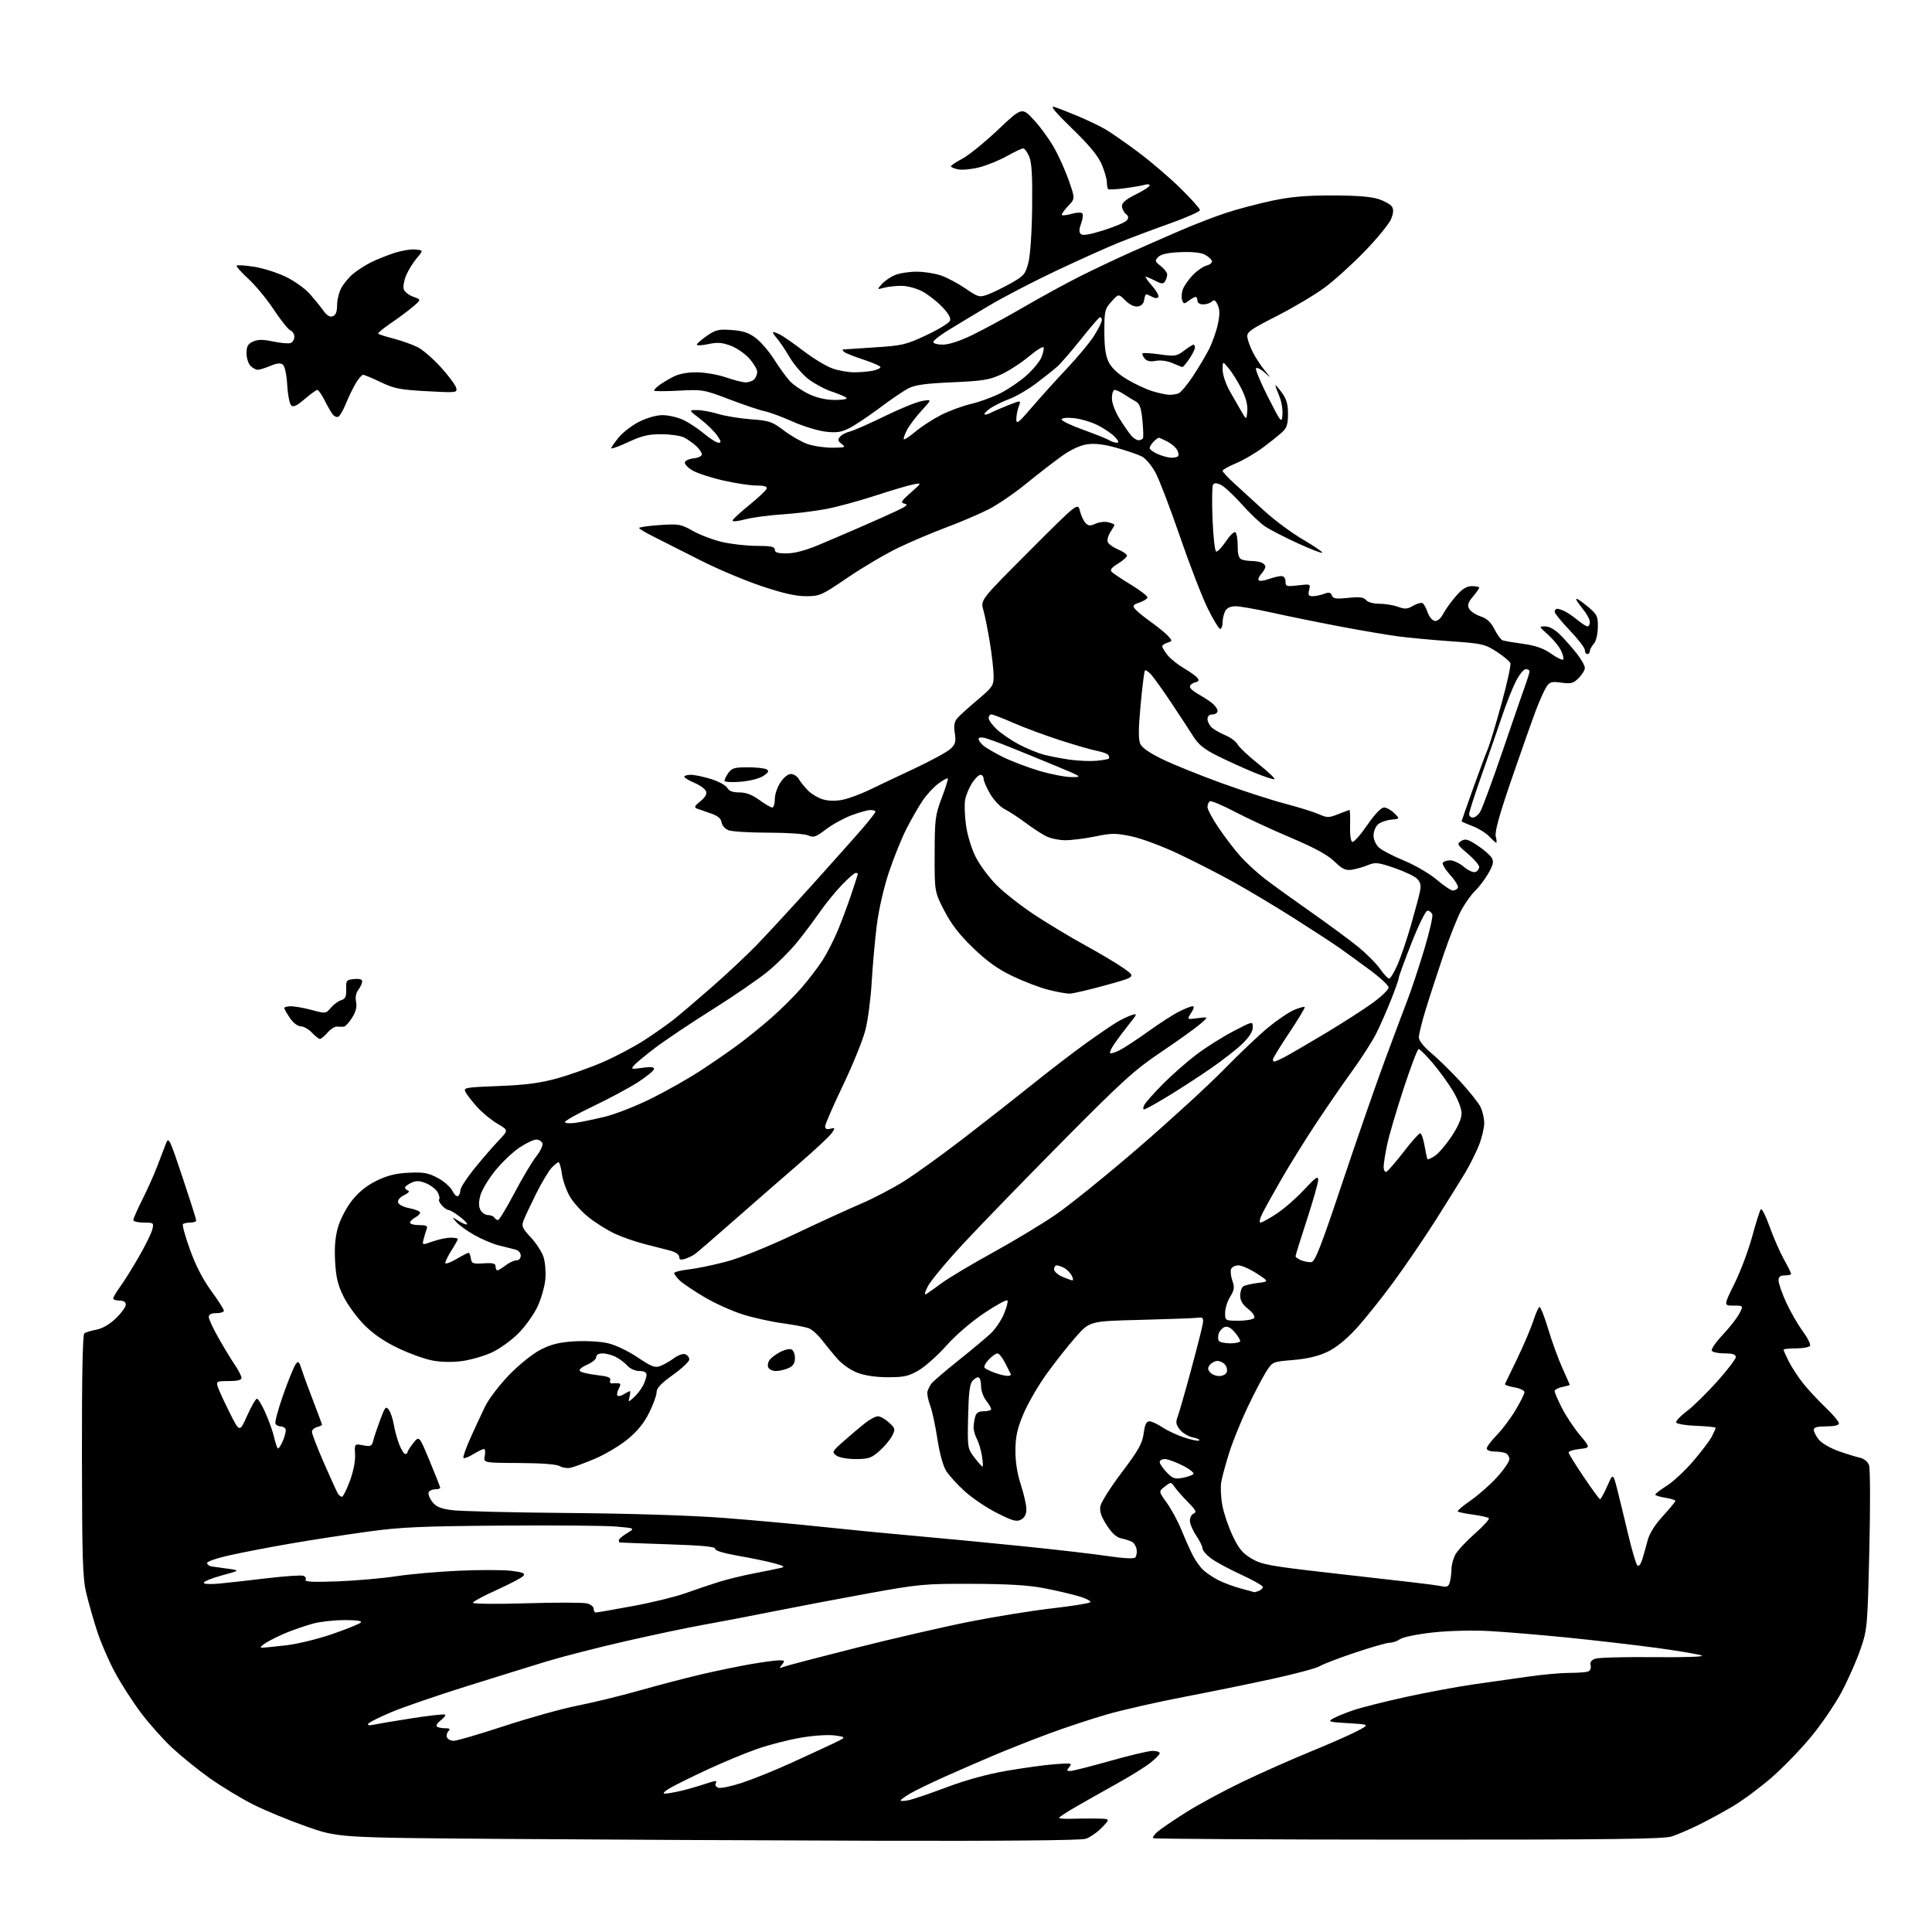 <?xml version="1.0" encoding="UTF-8" standalone="no"?>
<svg 
  version="1.1" 
  xmlns="http://www.w3.org/2000/svg" 
  xmlns:xlink="http://www.w3.org/1999/xlink" 
  xmlns:svg="http://www.w3.org/2000/svg"
  xmlns:rdf="http://www.w3.org/1999/02/22-rdf-syntax-ns#"
  xmlns:cc="http://creativecommons.org/ns#"
  xmlns:dc="http://purl.org/dc/elements/1.1/"
  viewBox="0 0 768 768"
  width="768"
  height="768"
>
<style>svg {background-color: white; }</style>"
<path stroke="none" fill="black" fill-rule="evenodd" d="M347.50,731.72C302.95,731.60 236.80,731.27 200.50,731.00C134.50,730.50 134.50,730.50 122.00,726.13C115.12,723.72 105.56,719.78 100.74,717.36C95.92,714.95 88.13,710.23 83.42,706.89C78.72,703.55 71.96,698.08 68.39,694.75C64.83,691.42 59.27,685.18 56.03,680.88C52.79,676.58 48.13,669.33 45.68,664.78C43.23,660.23 40.06,652.90 38.64,648.50C37.21,644.10 35.28,637.35 34.34,633.50C32.86,627.42 32.63,620.18 32.57,578.67C32.52,547.88 32.86,530.55 33.50,530.05C34.05,529.61 36.19,528.96 38.26,528.58C40.62,528.16 43.50,526.50 46.01,524.11C48.20,522.02 50.00,519.56 50.00,518.65C50.00,517.56 49.16,517.00 47.50,517.00C46.12,517.00 45.00,516.62 45.00,516.15C45.00,515.68 46.28,513.53 47.84,511.37C49.41,509.22 52.75,503.86 55.27,499.47C57.80,495.09 60.16,490.26 60.54,488.75C61.20,486.09 61.09,486.00 57.11,486.00C54.85,486.00 53.00,485.54 53.00,484.98C53.00,484.41 54.64,480.70 56.64,476.73C58.64,472.75 61.30,466.80 62.55,463.50C63.80,460.20 65.34,456.18 65.96,454.57C67.03,451.79 67.38,452.50 72.54,467.95C75.54,476.92 78.00,484.66 78.00,485.13C78.00,485.61 76.95,486.00 75.67,486.00C74.38,486.00 73.06,486.28 72.72,486.61C72.38,486.95 73.63,491.49 75.50,496.70C77.72,502.91 80.62,508.56 83.94,513.11C86.72,516.92 89.00,520.48 89.00,521.02C89.00,521.56 87.65,522.00 86.00,522.00C83.97,522.00 83.00,522.50 83.00,523.53C83.00,524.37 84.74,528.14 86.88,531.90C89.01,535.66 91.93,540.48 93.38,542.60C94.82,544.73 96.00,547.03 96.00,547.73C96.00,548.59 94.36,549.00 90.93,549.00C86.14,549.00 85.90,549.12 86.56,551.25C86.95,552.49 89.06,557.09 91.26,561.48C95.25,569.46 95.25,569.46 98.26,562.73C99.91,559.03 101.66,556.00 102.15,556.00C102.63,556.00 104.17,558.58 105.56,561.73C106.95,564.88 108.48,569.19 108.96,571.31C109.43,573.42 110.08,575.41 110.40,575.73C110.71,576.05 111.67,574.64 112.52,572.61C113.37,570.58 113.80,568.48 113.47,567.96C113.15,567.43 112.26,567.00 111.50,567.00C110.74,567.00 109.84,566.55 109.50,565.99C109.15,565.44 110.54,560.27 112.57,554.50C114.60,548.74 116.82,543.26 117.50,542.33C118.58,540.85 118.88,541.12 119.99,544.57C120.68,546.73 122.77,552.43 124.63,557.23C126.48,562.03 128.00,566.14 128.00,566.36C128.00,566.58 127.10,567.00 126.00,567.29C124.90,567.58 124.00,568.44 124.00,569.21C124.00,569.98 126.15,575.53 128.77,581.55C131.40,587.57 133.90,593.06 134.33,593.75C134.76,594.44 135.48,595.00 135.93,595.00C136.37,595.00 137.78,592.19 139.06,588.75C140.47,584.98 141.30,580.79 141.15,578.20C140.91,573.89 140.91,573.89 144.33,574.53C147.41,575.11 147.80,574.92 148.40,572.55C148.76,571.10 150.01,567.38 151.17,564.29C153.05,559.26 153.41,558.84 154.56,560.42C155.27,561.39 156.17,564.06 156.55,566.34C156.93,568.63 157.91,572.19 158.73,574.25C159.55,576.31 160.62,578.00 161.11,578.00C161.60,578.00 162.00,577.66 162.00,577.25C162.01,576.84 163.05,575.20 164.32,573.61C166.64,570.72 166.64,570.72 170.82,580.80C173.12,586.34 175.00,591.13 175.00,591.44C175.00,591.75 174.13,592.00 173.06,592.00C171.99,592.00 170.81,592.49 170.44,593.10C170.06,593.70 170.65,595.39 171.73,596.85C173.30,598.96 174.91,599.66 179.60,600.30C182.85,600.74 203.72,601.26 226.00,601.44C250.53,601.64 274.78,602.41 287.50,603.38C299.05,604.26 316.82,605.88 327.00,606.97C337.18,608.06 353.60,609.66 363.50,610.52C373.40,611.39 392.52,613.22 406.00,614.59C419.48,615.96 434.97,617.75 440.42,618.57C446.40,619.46 450.71,619.69 451.26,619.14C451.76,618.64 452.02,617.21 451.83,615.97C451.65,614.72 450.82,613.35 450.00,612.91C449.18,612.48 447.24,611.85 445.71,611.53C443.80,611.13 441.96,609.45 439.90,606.22C437.68,602.74 437.03,600.75 437.44,598.65C437.74,597.08 441.59,591.03 445.99,585.21C452.61,576.45 454.09,573.81 454.62,569.82C455.09,566.28 455.69,565.00 456.90,565.00C457.80,565.00 460.10,566.06 462.02,567.35C463.93,568.64 467.89,570.49 470.81,571.45C473.74,572.42 476.40,572.94 476.72,572.61C477.05,572.28 475.88,571.73 474.13,571.38C472.37,571.02 470.08,569.64 469.02,568.30C467.47,566.33 467.30,565.35 468.13,563.18C468.69,561.71 471.11,553.30 473.49,544.50C475.87,535.70 477.98,527.38 478.16,526.00C478.45,523.84 478.16,523.55 476.00,523.83C474.62,524.01 464.43,524.39 453.35,524.67C433.20,525.17 433.20,525.17 427.63,531.48C424.57,534.94 419.36,541.54 416.05,546.14C412.74,550.74 408.60,557.88 406.86,562.00C404.36,567.93 403.69,570.96 403.65,576.50C403.62,581.12 404.35,585.78 405.80,590.21C407.01,593.90 408.00,598.27 408.00,599.92C408.00,601.97 407.32,603.29 405.87,604.07C404.08,605.03 402.55,604.60 396.21,601.39C392.08,599.29 386.30,595.39 383.39,592.72C380.47,590.06 377.17,586.40 376.05,584.59C374.85,582.64 373.44,577.45 372.61,571.89C371.83,566.73 370.54,560.75 369.73,558.61C368.92,556.47 368.46,553.99 368.69,553.11C368.93,552.22 369.66,550.80 370.31,549.94C370.97,549.09 375.77,544.97 381.00,540.79C386.23,536.61 391.97,531.81 393.77,530.13C395.57,528.45 397.93,525.00 399.02,522.45C400.11,519.90 400.77,517.44 400.48,516.97C400.19,516.50 396.03,518.75 391.23,521.98C386.15,525.38 379.86,530.79 376.20,534.91C372.73,538.80 367.78,543.22 365.20,544.73C361.22,547.06 359.40,547.47 353.01,547.47C348.20,547.47 343.81,546.82 340.81,545.68C338.15,544.66 334.70,542.25 332.81,540.09C330.99,538.00 328.22,534.63 326.66,532.59C325.10,530.55 322.78,528.49 321.50,528.00C320.23,527.52 315.47,526.61 310.92,525.99C306.37,525.37 299.24,523.78 295.07,522.45C290.91,521.13 284.12,518.06 280.00,515.62C275.88,513.18 271.49,510.23 270.25,509.06C269.01,507.88 268.00,506.55 268.00,506.09C268.00,505.63 270.63,504.96 273.85,504.60C277.07,504.23 283.85,502.83 288.91,501.47C294.30,500.03 305.45,495.53 315.81,490.62C325.54,486.00 337.49,480.53 342.37,478.45C347.24,476.37 354.89,472.36 359.37,469.55C363.84,466.74 374.48,459.08 383.00,452.53C391.52,445.98 403.98,436.21 410.68,430.83C417.37,425.45 426.82,418.20 431.68,414.72C436.53,411.24 442.07,407.46 444.00,406.31C445.93,405.17 448.59,403.90 449.92,403.49C452.18,402.80 452.12,403.02 448.83,407.13C446.91,409.53 444.31,412.99 443.06,414.81C441.81,416.63 441.01,418.35 441.30,418.63C441.58,418.92 443.32,418.38 445.16,417.43C447.00,416.49 452.10,413.13 456.50,409.97C460.90,406.81 466.39,403.27 468.71,402.11C471.03,400.95 473.44,400.00 474.08,400.00C474.80,400.00 474.59,400.98 473.50,402.65C471.76,405.30 471.76,405.30 476.13,404.73C480.50,404.16 480.50,404.16 477.00,407.16C475.07,408.81 468.10,413.80 461.50,418.24C450.94,425.36 446.22,429.64 422.18,453.91C407.16,469.09 389.46,487.33 382.85,494.46C376.24,501.58 369.94,509.17 368.84,511.31C367.58,513.77 367.34,514.92 368.18,514.42C368.90,513.98 371.75,511.97 374.50,509.94C377.25,507.92 386.24,502.56 394.47,498.03C402.70,493.50 413.95,486.73 419.47,482.97C424.99,479.21 439.84,467.21 452.47,456.32C465.10,445.42 480.40,431.41 486.47,425.19C492.54,418.97 500.47,411.44 504.09,408.46C507.72,405.47 512.38,402.32 514.45,401.46C516.52,400.59 518.41,400.07 518.64,400.30C518.87,400.54 516.12,405.12 512.53,410.49C508.94,415.86 506.00,420.65 506.00,421.13C506.00,421.61 506.25,422.00 506.55,422.00C506.85,422.00 508.54,421.27 510.30,420.38C512.06,419.48 519.40,415.22 526.61,410.90C533.81,406.58 542.48,401.02 545.86,398.53C549.24,396.04 552.00,393.35 552.00,392.56C552.00,391.76 548.74,388.70 544.75,385.74C540.76,382.79 535.25,378.78 532.50,376.84C529.75,374.90 521.42,369.47 514.00,364.77C506.57,360.07 495.77,353.62 490.00,350.43C484.23,347.24 474.40,342.23 468.17,339.29C461.94,336.35 453.67,333.27 449.79,332.46C443.53,331.14 441.92,331.14 435.41,332.49C431.38,333.32 426.02,334.00 423.49,334.00C420.97,334.00 417.46,333.26 415.71,332.35C413.95,331.44 410.26,329.02 407.51,326.96C404.75,324.91 401.09,322.52 399.36,321.65C397.64,320.78 395.05,318.06 393.61,315.61C392.18,313.15 391.00,310.44 391.00,309.57C391.00,308.71 390.44,308.01 389.75,308.01C389.06,308.02 387.56,309.48 386.42,311.26C385.27,313.04 384.04,315.99 383.68,317.81C383.32,319.63 383.47,324.26 384.01,328.09C384.58,332.12 386.23,337.47 387.91,340.78C389.52,343.93 393.23,348.91 396.16,351.85C399.10,354.79 405.77,360.03 411.00,363.50C416.23,366.97 425.47,372.53 431.54,375.86C437.61,379.19 444.58,383.36 447.02,385.13C451.46,388.35 451.46,388.35 439.48,391.66C432.89,393.48 426.44,394.98 425.14,394.99C423.85,394.99 420.02,394.30 416.64,393.43C413.26,392.57 406.88,390.13 402.46,388.01C396.59,385.19 392.36,382.16 386.83,376.82C381.37,371.55 378.16,367.40 375.37,362.00C371.50,354.50 371.50,354.50 371.54,339.50C371.57,325.55 371.77,323.98 374.37,317.16C375.90,313.13 376.98,309.64 376.76,309.42C376.54,309.20 374.86,310.13 373.02,311.49C371.18,312.84 368.38,315.87 366.79,318.22C365.19,320.58 362.31,325.58 360.39,329.34C358.46,333.10 355.31,340.88 353.39,346.63C351.32,352.80 349.34,361.46 348.54,367.79C347.80,373.68 346.89,383.86 346.51,390.41C346.14,396.96 345.01,405.55 344.00,409.48C343.00,413.42 338.98,423.31 335.09,431.46C331.19,439.61 328.00,446.94 328.00,447.75C328.00,448.76 328.67,449.06 330.07,448.69C331.99,448.19 332.04,448.31 330.72,450.32C329.94,451.52 324.17,456.93 317.90,462.34C311.63,467.75 300.02,477.88 292.10,484.84C284.19,491.80 276.99,498.00 276.10,498.62C275.22,499.23 273.49,500.05 272.25,500.43C270.59,500.95 270.00,500.73 270.00,499.61C270.00,498.68 268.52,497.69 266.25,497.10C264.19,496.56 259.57,495.38 256.00,494.47C252.43,493.56 247.14,491.70 244.24,490.33C241.35,488.97 236.77,486.09 234.05,483.94C231.33,481.80 227.96,478.08 226.56,475.69C225.16,473.30 223.72,469.24 223.37,466.67C223.02,464.10 222.42,462.00 222.04,462.00C221.66,462.00 220.40,463.01 219.24,464.25C218.08,465.49 215.33,470.10 213.13,474.50C210.93,478.90 208.69,483.68 208.14,485.12C207.26,487.44 207.60,488.23 211.00,491.87C213.11,494.14 215.38,497.63 216.04,499.61C216.69,501.60 217.04,505.54 216.80,508.36C216.57,511.19 215.19,516.08 213.75,519.24C212.30,522.40 208.85,527.25 206.05,530.05C203.26,532.84 198.50,536.26 195.48,537.64C192.46,539.02 187.23,540.54 183.86,541.02C180.09,541.55 175.59,541.50 172.12,540.87C169.03,540.32 162.78,538.08 158.24,535.90C152.61,533.20 148.29,530.22 144.70,526.57C141.80,523.63 138.13,518.58 136.54,515.36C134.29,510.79 133.55,507.71 133.21,501.41C132.90,495.76 133.26,491.63 134.39,487.74C135.29,484.63 137.74,479.98 139.95,477.19C142.60,473.83 145.78,471.27 149.69,469.36C153.99,467.26 157.32,466.43 162.50,466.18C168.37,465.90 170.23,466.24 174.00,468.24C176.47,469.56 179.09,471.86 179.81,473.34C180.54,474.82 181.55,475.78 182.06,475.46C182.58,475.14 183.00,474.10 183.00,473.14C183.00,472.18 185.54,468.26 188.64,464.44C191.74,460.63 196.05,455.65 198.21,453.39C202.15,449.28 202.15,449.28 197.74,446.69C195.32,445.27 191.72,442.33 189.75,440.14C187.78,437.96 185.69,435.30 185.12,434.23C184.11,432.34 184.58,432.25 198.29,431.71C209.04,431.29 214.69,430.55 221.50,428.66C226.45,427.29 234.61,424.39 239.63,422.21C244.65,420.04 252.07,416.11 256.13,413.49C260.18,410.87 265.52,407.10 268.00,405.13C270.48,403.15 277.23,397.40 283.00,392.35C288.77,387.30 296.71,379.87 300.63,375.83C304.55,371.80 314.76,360.74 323.31,351.25C331.85,341.76 340.91,331.59 343.42,328.64C345.94,325.69 348.00,323.00 348.00,322.64C348.00,322.29 347.12,322.00 346.04,322.00C344.96,322.00 341.57,322.94 338.50,324.08C335.44,325.23 330.86,327.75 328.33,329.68C324.33,332.73 323.41,333.05 321.32,332.10C319.95,331.48 313.11,331.00 305.52,331.00C298.15,331.00 291.01,330.57 289.64,330.05C288.23,329.52 287.01,328.15 286.83,326.90C286.60,325.34 285.33,324.29 282.50,323.33C280.30,322.59 277.82,321.72 277.00,321.41C275.84,320.97 276.15,320.32 278.39,318.52C280.35,316.95 281.08,315.65 280.65,314.52C280.30,313.61 278.21,312.10 276.01,311.18C273.82,310.25 272.02,309.16 272.01,308.75C272.00,308.34 273.20,308.00 274.66,308.00C276.13,308.00 279.76,308.77 282.74,309.71C285.71,310.64 288.58,312.22 289.11,313.21C289.78,314.45 291.24,315.00 293.89,315.00C296.54,315.00 298.96,315.91 301.84,318.00C304.12,319.65 306.44,321.00 306.99,321.00C307.55,321.00 308.00,319.49 308.00,317.65C308.00,315.78 309.03,312.79 310.32,310.90C311.76,308.80 313.38,307.57 314.57,307.68C315.63,307.78 316.95,308.66 317.50,309.64C318.05,310.62 319.66,312.64 321.08,314.12C322.50,315.60 325.29,317.26 327.28,317.81C329.60,318.45 332.44,318.47 335.20,317.87C337.56,317.36 342.20,315.63 345.50,314.04C348.80,312.44 356.90,308.60 363.50,305.51C370.10,302.41 376.55,298.89 377.83,297.69C379.79,295.85 380.06,294.87 379.54,291.41C379.07,288.27 379.34,286.85 380.71,285.32C381.70,284.23 385.31,280.96 388.75,278.07C394.58,273.16 395.00,272.52 394.98,268.65C394.97,266.37 394.31,260.45 393.50,255.50C392.70,250.55 391.53,244.70 390.90,242.50C389.75,238.50 389.75,238.50 409.10,219.13C428.44,199.76 428.44,199.76 429.29,203.13C429.76,204.98 430.77,207.14 431.54,207.93C432.66,209.08 433.43,209.13 435.52,208.17C436.95,207.52 439.21,207.27 440.56,207.60C441.90,207.94 443.00,208.41 443.00,208.64C443.00,208.88 442.28,210.18 441.39,211.53C440.50,212.88 440.03,214.65 440.35,215.46C440.66,216.27 442.51,217.60 444.46,218.42C446.41,219.23 448.00,220.33 448.00,220.87C448.00,221.40 446.39,222.83 444.43,224.05C441.79,225.67 441.15,226.55 441.97,227.37C442.59,227.99 446.06,230.30 449.69,232.51C453.32,234.72 456.22,236.97 456.13,237.51C456.04,238.06 454.61,238.96 452.95,239.52C450.37,240.38 450.12,240.76 451.22,242.10C451.92,242.96 454.76,245.28 457.52,247.25C460.28,249.22 463.35,251.73 464.34,252.82C466.09,254.75 466.08,254.84 464.07,255.48C462.93,255.84 462.00,256.49 462.00,256.93C462.00,257.37 462.93,258.92 464.07,260.37C465.21,261.82 468.10,264.15 470.49,265.55C472.88,266.95 475.33,268.69 475.94,269.42C476.79,270.45 476.57,270.88 475.02,271.28C473.91,271.57 473.00,272.33 473.00,272.95C473.00,273.58 474.39,274.86 476.10,275.80C477.80,276.73 480.28,278.32 481.60,279.32C482.92,280.32 484.00,281.79 484.00,282.57C484.00,283.36 483.10,284.00 482.00,284.00C480.72,284.00 480.00,284.67 480.00,285.85C480.00,286.86 480.79,288.39 481.75,289.25C482.71,290.10 485.15,291.48 487.17,292.32C489.19,293.15 491.33,294.76 491.94,295.89C492.55,297.02 496.21,300.48 500.09,303.57C503.97,306.66 506.91,309.43 506.62,309.71C506.34,310.00 502.59,308.77 498.30,306.99C494.01,305.21 487.47,302.23 483.76,300.37C478.68,297.82 476.36,295.94 474.36,292.74C472.89,290.41 468.99,284.45 465.69,279.50C462.39,274.55 458.78,269.49 457.67,268.25C456.57,267.02 455.43,266.24 455.14,266.53C454.85,266.81 454.08,272.96 453.41,280.19C452.53,289.76 452.49,293.99 453.29,295.73C454.00,297.30 457.18,299.46 462.44,301.98C466.87,304.10 477.40,308.33 485.83,311.39C494.27,314.44 505.52,318.08 510.83,319.47C516.15,320.87 522.16,322.74 524.20,323.63C527.61,325.13 528.21,325.13 531.97,323.63C534.21,322.73 536.22,322.00 536.44,322.00C536.67,322.00 536.77,324.77 536.67,328.15C536.57,331.76 536.94,334.45 537.57,334.67C538.16,334.88 540.82,331.89 543.48,328.02C546.51,323.63 549.01,321.00 550.16,321.00C551.17,321.00 553.01,322.01 554.25,323.25C556.50,325.50 556.50,325.50 553.00,325.83C551.08,326.01 548.71,326.87 547.75,327.73C546.79,328.60 546.00,330.57 546.00,332.12C546.00,333.68 546.93,335.79 548.11,336.88C549.26,337.96 553.78,340.32 558.15,342.12C562.56,343.95 568.33,347.31 571.13,349.70C573.90,352.07 576.78,354.00 577.52,354.00C578.27,354.00 579.17,353.53 579.52,352.96C579.88,352.39 578.54,350.12 576.55,347.92C574.56,345.72 573.20,343.49 573.53,342.96C573.85,342.43 575.18,342.00 576.48,342.00C577.78,342.00 580.24,343.17 581.94,344.60C583.64,346.03 585.70,346.95 586.51,346.63C587.33,346.32 588.00,345.42 588.00,344.64C588.00,343.85 585.95,341.47 583.45,339.35C579.18,335.73 579.03,335.43 580.86,334.30C582.51,333.29 583.53,333.58 587.43,336.16C589.97,337.84 592.50,340.07 593.06,341.12C593.85,342.58 593.50,343.99 591.55,347.32C590.17,349.68 587.87,352.71 586.46,354.04C585.04,355.37 582.61,358.72 581.06,361.48C579.51,364.24 576.18,372.57 573.67,380.00C571.16,387.43 567.96,397.29 566.56,401.91C565.15,406.54 564.01,411.26 564.02,412.41C564.03,413.68 565.98,416.13 568.99,418.64C571.71,420.91 576.85,425.95 580.41,429.83C583.98,433.71 587.59,438.24 588.45,439.90C589.30,441.55 590.00,444.48 590.00,446.41C590.00,448.35 589.08,452.27 587.95,455.14C586.82,458.00 584.41,462.86 582.59,465.92C580.77,468.99 575.48,477.50 570.83,484.82C566.18,492.15 558.51,503.40 553.79,509.82C549.07,516.25 542.44,524.51 539.06,528.20C535.07,532.55 531.06,535.77 527.60,537.41C523.98,539.12 519.63,540.15 514.05,540.62C505.83,541.30 505.83,541.30 503.24,545.40C501.82,547.66 498.51,554.00 495.89,559.50C493.28,565.00 490.01,573.10 488.62,577.50C487.23,581.90 485.82,587.11 485.47,589.09C485.12,591.06 485.31,595.25 485.90,598.40C486.48,601.54 488.33,607.01 490.02,610.54C492.47,615.68 493.98,617.49 497.56,619.59C501.55,621.93 504.75,622.52 527.27,625.10C541.14,626.68 556.55,628.44 561.50,629.00C566.45,629.56 571.68,630.26 573.12,630.56C575.24,631.00 575.86,630.67 576.36,628.80C576.70,627.54 576.98,625.24 576.99,623.70C576.99,622.16 577.66,619.63 578.46,618.08C579.26,616.53 582.74,612.77 586.20,609.71C589.66,606.66 592.20,603.87 591.84,603.51C591.48,603.15 588.67,602.51 585.59,602.09C582.52,601.68 579.78,601.11 579.50,600.83C579.22,600.56 581.49,598.62 584.53,596.52C587.57,594.43 592.30,590.27 595.03,587.28C597.76,584.29 600.00,581.02 600.00,580.03C600.00,579.03 599.29,577.94 598.42,577.61C597.55,577.27 595.52,577.00 593.92,577.00C592.30,577.00 591.00,576.46 591.00,575.79C591.00,575.12 592.77,572.76 594.94,570.54C597.11,568.32 600.48,563.83 602.44,560.56C604.40,557.29 606.00,554.07 606.00,553.40C606.00,552.73 604.18,551.87 601.95,551.49C599.72,551.11 598.06,550.51 598.25,550.15C598.45,549.79 600.66,545.23 603.16,540.00C605.67,534.77 608.50,528.14 609.44,525.26C610.38,522.38 611.49,519.81 611.91,519.55C612.33,519.30 613.90,523.19 615.40,528.21C616.90,533.23 619.45,540.25 621.07,543.81C622.68,547.36 624.00,550.38 624.00,550.51C624.00,550.64 622.65,551.02 621.00,551.35C619.35,551.68 618.00,552.42 618.00,553.00C618.00,553.58 619.32,556.63 620.93,559.78C622.54,562.93 625.75,567.75 628.06,570.50C632.25,575.50 632.25,575.50 627.88,576.00C625.47,576.27 623.52,576.90 623.55,577.39C623.58,577.88 626.28,582.25 629.55,587.10C632.82,591.96 635.75,595.94 636.05,595.96C636.35,595.98 637.64,593.64 638.91,590.75C641.22,585.50 641.22,585.50 642.99,592.50C643.96,596.35 645.92,604.41 647.34,610.42C648.77,616.42 650.35,621.75 650.86,622.26C651.43,622.83 652.19,621.89 652.84,619.84C653.41,618.00 654.37,614.61 654.97,612.30C655.65,609.64 657.86,606.12 661.02,602.66C663.76,599.67 666.00,596.95 666.00,596.62C666.00,596.29 664.20,595.74 662.00,595.38C659.80,595.03 658.00,594.46 658.00,594.12C658.00,593.78 660.06,592.20 662.57,590.61C665.09,589.03 669.80,584.64 673.04,580.87C676.28,577.10 679.63,572.69 680.47,571.06C681.31,569.43 682.00,567.87 682.00,567.59C682.00,567.31 678.55,566.95 674.33,566.79C670.11,566.63 666.50,566.03 666.31,565.45C666.12,564.87 668.00,562.87 670.50,561.00C672.99,559.14 678.39,553.85 682.51,549.26C686.63,544.67 690.00,540.26 690.00,539.46C690.00,538.40 688.78,538.00 685.56,538.00C683.12,538.00 680.82,537.53 680.47,536.94C680.11,536.36 682.05,533.53 684.78,530.64C687.51,527.75 690.49,523.95 691.40,522.19C693.05,519.00 693.05,519.00 689.10,519.00C685.16,519.00 685.16,519.00 689.49,510.25C691.87,505.44 695.04,497.00 696.53,491.50C698.02,486.00 699.57,481.14 699.97,480.70C700.37,480.26 701.95,483.41 703.48,487.70C705.02,491.99 707.56,497.80 709.14,500.62C710.71,503.44 712.00,506.03 712.00,506.37C712.00,506.72 710.88,507.00 709.50,507.00C707.66,507.00 707.00,507.53 707.00,509.02C707.00,510.13 708.34,514.00 709.97,517.60C711.61,521.21 714.57,526.37 716.54,529.06C718.52,531.76 719.86,534.42 719.51,534.98C719.17,535.54 716.66,536.00 713.94,536.00C711.22,536.00 709.00,536.24 709.00,536.54C709.00,536.84 709.95,538.97 711.12,541.29C712.29,543.61 714.86,547.52 716.85,550.00C718.83,552.48 722.83,556.77 725.73,559.54C728.63,562.31 731.00,565.12 731.00,565.79C731.00,566.58 729.25,567.00 726.00,567.00C722.44,567.00 721.00,567.39 721.00,568.37C721.00,569.12 721.89,570.86 722.97,572.23C724.05,573.61 727.54,575.66 730.72,576.79C733.90,577.92 737.75,579.12 739.29,579.45C740.93,579.81 742.43,581.00 742.95,582.37C743.45,583.68 743.51,598.36 743.09,616.09C742.36,646.78 742.28,647.68 739.60,655.50C738.09,659.90 734.76,667.49 732.19,672.37C729.62,677.24 724.08,685.39 719.88,690.46C715.68,695.54 708.56,702.87 704.07,706.76C699.57,710.65 692.73,715.72 688.85,718.02C684.98,720.32 678.81,723.67 675.15,725.47C671.49,727.26 666.70,729.31 664.50,730.03C661.33,731.05 639.68,731.32 559.71,731.29C504.27,731.27 458.67,731.00 458.37,730.70C458.06,730.40 458.87,729.24 460.16,728.12C461.45,727.01 466.55,723.54 471.50,720.41C476.45,717.29 486.57,711.82 494.00,708.26C501.43,704.70 513.58,699.31 521.00,696.28C528.42,693.24 536.75,689.58 539.50,688.13C544.50,685.50 544.50,685.50 536.00,685.00C528.28,684.55 527.71,684.38 529.85,683.16C531.14,682.43 534.74,680.95 537.85,679.88C540.96,678.80 550.48,676.40 559.00,674.54C567.52,672.68 579.67,670.43 586.00,669.53C592.33,668.64 602.08,667.25 607.69,666.45C613.29,665.65 620.56,665.00 623.85,665.00C627.14,665.00 630.50,664.75 631.31,664.44C632.15,664.11 632.57,663.09 632.30,662.03C631.97,660.76 632.54,659.93 634.16,659.36C635.45,658.90 645.95,658.62 657.50,658.74C669.73,658.86 677.66,658.60 676.50,658.10C675.40,657.64 667.52,656.30 659.00,655.13C650.48,653.97 634.50,652.11 623.50,651.00C612.50,649.90 598.33,648.71 592.00,648.37C585.28,648.00 575.97,648.24 569.58,648.93C563.58,649.59 557.74,650.77 556.61,651.56C555.48,652.35 553.62,653.00 552.48,653.00C551.34,653.00 545.07,654.79 538.56,656.98C532.04,659.17 525.76,661.58 524.60,662.34C523.45,663.09 515.08,665.34 506.00,667.33C496.93,669.32 480.95,672.58 470.50,674.58C460.05,676.58 446.32,679.70 440.00,681.52C433.68,683.34 423.10,686.84 416.50,689.31C409.90,691.77 400.23,695.59 395.00,697.81C389.77,700.02 380.99,703.85 375.48,706.31C369.98,708.77 363.79,711.78 361.73,712.99C359.68,714.21 358.00,715.43 358.00,715.72C358.00,716.01 359.41,715.97 361.13,715.62C362.84,715.28 369.66,712.97 376.27,710.48C384.02,707.57 392.59,705.22 400.39,703.88C407.05,702.74 415.64,701.57 419.48,701.28C425.84,700.80 426.33,700.89 425.10,702.37C423.95,703.77 424.00,704.00 425.44,704.00C426.37,704.00 433.48,702.20 441.24,700.00C449.01,697.80 456.63,696.00 458.18,696.00C459.73,696.00 461.00,696.41 461.00,696.92C461.00,697.42 459.31,699.16 457.25,700.78C455.19,702.41 449.23,706.11 444.00,709.01C438.77,711.92 431.46,716.05 427.75,718.19C424.04,720.33 421.00,722.33 421.00,722.62C421.00,722.91 423.14,723.07 425.75,722.99C428.36,722.90 432.95,722.86 435.95,722.91C441.39,723.00 441.39,723.00 438.02,726.48C436.16,728.40 433.26,730.41 431.57,730.95C429.63,731.58 398.84,731.86 347.50,731.72zM264.24,712.99C265.19,712.99 268.12,712.50 270.74,711.88C273.36,711.26 277.32,710.14 279.53,709.38C281.75,708.62 283.92,708.00 284.34,708.00C284.77,708.00 284.84,708.45 284.50,709.01C284.15,709.56 284.61,710.30 285.51,710.64C286.41,710.99 290.68,710.11 294.99,708.68C299.31,707.26 307.94,703.78 314.17,700.94C320.40,698.10 327.98,694.61 331.00,693.17C336.50,690.55 336.50,690.55 332.00,689.89C329.37,689.50 323.75,689.85 318.50,690.73C313.55,691.56 305.68,693.58 301.00,695.22C296.32,696.86 287.58,700.48 281.56,703.27C275.54,706.06 268.79,709.38 266.56,710.66C264.23,711.98 263.24,712.98 264.24,712.99zM180.39,692.00C181.58,692.00 190.65,689.34 200.53,686.10C210.41,682.85 223.45,679.22 229.50,678.03C235.55,676.85 246.57,674.16 254.00,672.06C261.43,669.95 272.45,667.07 278.50,665.65C284.55,664.23 293.50,662.38 298.38,661.53C303.27,660.69 308.38,660.00 309.75,660.00C311.97,660.00 312.09,660.19 310.87,661.69C309.65,663.19 309.72,663.29 311.50,662.59C312.60,662.16 325.65,658.74 340.50,654.99C355.35,651.24 375.73,646.55 385.80,644.57C395.86,642.58 410.48,640.23 418.30,639.34C426.11,638.44 432.89,637.36 433.37,636.93C433.86,636.50 431.85,635.44 428.93,634.57C426.00,633.70 419.76,632.24 415.05,631.33C408.95,630.15 400.77,629.65 386.50,629.60C367.52,629.53 365.43,629.73 345.50,633.34C333.95,635.43 316.85,638.68 307.50,640.55C298.15,642.43 285.55,644.84 279.50,645.91C273.45,646.98 259.50,649.92 248.50,652.44C237.50,654.96 223.55,658.54 217.50,660.38C211.45,662.22 197.04,666.69 185.49,670.31C173.93,673.93 160.54,678.53 155.73,680.54C150.93,682.56 146.71,684.66 146.37,685.21C145.98,685.84 146.81,685.98 148.65,685.58C150.25,685.23 157.14,684.07 163.98,683.00C170.81,681.94 176.64,681.31 176.94,681.60C177.23,681.90 176.44,682.91 175.19,683.86C173.94,684.80 173.23,685.90 173.62,686.29C174.01,686.68 175.47,687.00 176.87,687.00C178.74,687.00 179.11,687.29 178.28,688.12C177.66,688.74 177.39,689.86 177.69,690.62C177.98,691.38 179.19,692.00 180.39,692.00zM104.00,654.99C104.83,654.99 109.20,654.56 113.71,654.04C118.24,653.52 126.53,651.50 132.18,649.53C137.81,647.58 142.87,645.53 143.41,644.99C144.06,644.34 141.85,644.00 136.95,644.01C132.85,644.02 127.25,644.64 124.50,645.39C121.75,646.14 117.20,647.68 114.39,648.81C111.57,649.94 107.75,651.79 105.89,652.93C104.02,654.06 103.17,654.99 104.00,654.99zM236.84,641.00C237.30,641.00 243.91,639.85 251.52,638.44C259.14,637.04 268.55,634.74 272.43,633.34C276.32,631.95 282.20,629.96 285.50,628.92C288.80,627.88 295.10,626.33 299.50,625.48C303.90,624.63 308.62,623.67 310.00,623.35C312.22,622.84 312.00,622.63 308.00,621.49C305.52,620.79 299.13,619.45 293.78,618.52C287.67,617.45 284.14,616.39 284.28,615.66C284.44,614.83 279.12,614.32 265.50,613.88C255.05,613.54 246.39,613.20 246.25,613.13C246.11,613.06 246.00,612.65 246.00,612.22C246.00,611.78 247.46,610.55 249.25,609.47C252.50,607.50 252.50,607.50 245.00,606.83C240.88,606.46 220.40,606.29 199.50,606.45C167.19,606.69 159.18,607.05 146.00,608.88C137.47,610.06 123.97,612.14 116.00,613.51C108.03,614.87 97.10,616.96 91.72,618.16C85.93,619.44 82.09,620.77 82.30,621.41C82.50,622.01 83.30,622.58 84.08,622.69C84.86,622.79 87.75,623.18 90.50,623.57C95.50,624.26 95.50,624.26 88.25,626.24C84.26,627.32 81.00,628.64 81.00,629.16C81.00,629.71 83.57,629.85 87.25,629.49C90.69,629.16 99.26,628.20 106.30,627.36C113.35,626.52 119.79,626.09 120.62,626.41C121.45,626.73 121.83,627.47 121.47,628.05C121.01,628.80 124.84,628.97 134.15,628.62C141.49,628.34 152.00,627.42 157.50,626.58C163.00,625.73 174.26,624.74 182.51,624.38C190.77,624.01 200.13,624.04 203.32,624.43C207.86,625.00 208.88,625.43 208.05,626.43C207.47,627.14 202.72,629.64 197.50,632.00C192.27,634.36 188.00,636.67 188.00,637.13C188.00,637.60 197.59,637.69 209.32,637.33C221.04,636.98 231.84,637.00 233.32,637.37C234.79,637.74 236.00,638.70 236.00,639.52C236.00,640.33 236.38,641.00 236.84,641.00zM498.67,632.93C498.76,632.97 499.55,632.73 500.42,632.39C501.29,632.06 502.00,631.36 502.00,630.85C502.00,630.33 498.07,628.10 493.26,625.89C488.45,623.68 483.05,620.75 481.26,619.38C479.47,618.02 478.00,616.27 478.00,615.49C478.00,614.72 476.88,612.43 475.50,610.40C474.12,608.38 473.00,605.71 473.00,604.47C473.00,603.23 473.70,601.95 474.55,601.62C475.78,601.15 475.32,600.22 472.30,597.18C470.21,595.07 467.82,592.37 467.00,591.18C465.51,589.03 465.48,589.03 463.03,590.93C460.55,592.85 460.55,592.85 463.86,597.45C465.67,599.98 468.30,604.85 469.69,608.28C471.08,611.70 473.07,616.17 474.11,618.21C475.15,620.25 477.01,622.88 478.25,624.05C479.49,625.22 482.19,627.04 484.25,628.11C486.31,629.17 490.36,630.68 493.25,631.45C496.14,632.23 498.58,632.90 498.67,632.93zM470.00,587.49C471.92,587.13 473.89,586.46 474.37,586.00C474.86,585.53 472.98,584.01 470.15,582.58C467.36,581.16 464.15,580.00 463.03,580.00C461.91,580.00 461.00,580.54 461.00,581.20C461.00,581.85 462.24,583.68 463.75,585.26C466.10,587.71 467.01,588.04 470.00,587.49zM226.92,583.43C225.59,583.74 223.61,583.46 222.51,582.81C221.26,582.07 215.30,581.61 206.34,581.57C192.15,581.50 192.15,581.50 192.70,578.75C193.00,577.24 192.86,576.00 192.38,576.00C191.89,576.01 189.99,576.93 188.14,578.06C186.29,579.19 184.53,579.86 184.23,579.57C183.94,579.27 185.16,575.76 186.95,571.76C188.74,567.77 191.40,562.05 192.85,559.06C194.32,556.05 198.62,550.42 202.50,546.44C206.57,542.27 211.80,538.09 215.00,536.47C219.19,534.34 222.38,533.56 228.36,533.20C232.68,532.94 238.59,533.26 241.49,533.91C244.57,534.60 249.51,536.93 253.37,539.52C259.02,543.31 260.35,543.82 262.51,543.00C263.89,542.47 266.34,541.07 267.94,539.88C269.55,538.70 271.56,538.00 272.43,538.33C273.29,538.67 274.00,539.60 274.00,540.42C274.00,541.23 271.07,543.99 267.50,546.54C262.80,549.89 261.00,551.80 261.00,553.43C261.00,554.67 259.66,558.37 258.01,561.66C255.92,565.84 253.31,569.02 249.32,572.26C246.17,574.81 240.40,578.24 236.47,579.88C232.55,581.53 228.25,583.13 226.92,583.43zM390.56,583.00C390.82,583.00 390.72,581.11 390.35,578.81C389.98,576.50 389.08,573.47 388.35,572.06C387.61,570.65 387.02,568.60 387.02,567.50C387.02,566.40 387.30,564.49 387.63,563.25C388.08,561.58 388.97,561.00 391.12,561.00C392.70,561.00 394.00,560.61 394.00,560.13C394.00,559.66 393.10,558.13 392.00,556.73C390.90,555.33 390.00,552.82 390.00,551.15C390.00,549.48 389.61,547.88 389.13,547.58C388.66,547.29 387.56,547.83 386.69,548.79C385.47,550.13 385.06,553.36 384.84,563.13C384.57,575.56 384.60,575.79 387.33,579.37C388.86,581.37 390.31,583.00 390.56,583.00zM340.16,580.00C336.76,580.00 333.59,579.42 332.45,578.59C330.61,577.24 330.75,576.97 335.44,572.84C338.15,570.45 341.92,567.26 343.82,565.75C345.72,564.24 348.05,563.00 348.99,563.00C349.94,563.00 351.91,564.12 353.39,565.48C355.93,567.84 355.99,568.11 354.59,570.84C353.77,572.41 351.49,575.12 349.52,576.85C346.38,579.61 345.21,580.00 340.16,580.00zM251.95,555.50C253.19,554.40 254.83,552.29 255.60,550.80C256.37,549.32 257.00,547.40 257.00,546.55C257.00,545.51 256.06,545.00 254.15,545.00C252.53,545.00 250.49,544.10 249.41,542.90C248.36,541.74 246.29,540.17 244.80,539.40C243.32,538.63 240.95,538.00 239.55,538.00C237.96,538.00 237.00,538.56 237.00,539.49C237.00,540.30 235.39,541.64 233.43,542.47C231.46,543.29 230.13,544.40 230.46,544.93C230.79,545.47 233.77,546.21 237.09,546.59C241.67,547.11 242.98,547.61 242.57,548.68C242.27,549.45 242.59,550.01 243.27,549.92C243.94,549.83 245.08,549.82 245.79,549.88C246.78,549.97 246.81,550.48 245.95,552.09C245.34,553.23 245.12,554.45 245.46,554.80C245.81,555.14 246.96,554.88 248.03,554.21C249.10,553.55 250.16,553.00 250.39,553.00C250.62,553.00 250.56,554.01 250.25,555.25C249.69,557.50 249.69,557.50 251.95,555.50zM400.33,546.92C401.34,546.97 402.00,546.66 401.81,546.25C401.61,545.84 400.59,543.81 399.54,541.75C398.49,539.69 397.12,538.00 396.49,538.00C395.86,538.00 394.29,539.12 393.00,540.50C391.71,541.87 390.99,543.33 391.40,543.75C391.81,544.16 393.57,545.03 395.32,545.67C397.07,546.32 399.32,546.88 400.33,546.92zM484.65,547.00C485.98,547.00 487.32,546.32 487.64,545.49C487.96,544.66 487.67,543.31 486.99,542.49C486.31,541.67 484.97,541.00 484.00,541.00C483.03,541.00 481.68,541.67 481.00,542.50C480.01,543.70 480.01,544.30 481.00,545.50C481.68,546.33 483.33,547.00 484.65,547.00zM308.42,545.00C307.06,545.00 305.68,544.32 305.36,543.49C305.04,542.66 305.36,541.28 306.07,540.42C306.77,539.57 308.67,538.19 310.27,537.36C311.87,536.53 313.81,536.10 314.59,536.40C315.37,536.69 316.00,538.23 316.00,539.81C316.00,541.91 315.32,542.99 313.45,543.84C312.05,544.48 309.79,545.00 308.42,545.00zM489.06,534.00C491.23,534.00 493.00,533.58 493.00,533.06C493.00,532.54 491.99,530.93 490.75,529.49C489.24,527.74 487.93,527.09 486.79,527.53C485.85,527.89 484.80,529.04 484.47,530.08C484.14,531.13 484.15,532.44 484.49,532.99C484.84,533.55 486.89,534.00 489.06,534.00zM492.44,525.00C495.43,525.00 498.19,524.50 498.57,523.88C498.96,523.25 497.90,521.69 496.13,520.31C493.92,518.58 493.00,517.01 493.00,514.99C493.00,513.41 493.56,511.77 494.25,511.33C494.94,510.90 497.52,510.30 500.00,509.99C504.50,509.43 504.50,509.43 499.55,506.21C496.83,504.45 493.56,503.00 492.27,503.00C490.99,503.00 489.68,503.67 489.37,504.49C489.05,505.31 489.29,507.39 489.89,509.13C490.82,511.77 490.67,512.79 489.00,515.51C487.90,517.28 487.00,520.15 487.00,521.87C487.00,524.99 487.01,525.00 492.44,525.00zM426.29,508.96C426.72,508.98 426.59,508.11 426.01,507.02C425.43,505.94 424.09,504.59 423.04,504.02C421.99,503.46 420.65,503.00 420.07,503.00C419.48,503.00 419.00,503.70 419.00,504.55C419.00,505.40 420.46,506.73 422.25,507.51C424.04,508.29 425.85,508.94 426.29,508.96zM197.75,504.98C198.16,504.97 199.62,504.08 201.00,503.00C202.38,501.92 204.29,501.03 205.25,501.02C206.29,501.01 207.00,500.24 207.00,499.12C207.00,497.99 206.09,497.01 204.75,496.69C203.51,496.38 200.57,495.65 198.21,495.05C195.85,494.46 191.53,492.62 188.60,490.97C185.67,489.32 182.43,486.98 181.39,485.77C179.50,483.58 179.50,483.58 182.34,485.37C183.90,486.35 185.39,486.94 185.65,486.68C185.92,486.42 184.60,485.03 182.72,483.60C180.85,482.17 178.86,481.00 178.31,481.00C177.76,481.00 176.56,480.18 175.65,479.17C174.74,478.16 174.26,477.08 174.58,476.75C174.90,476.43 174.64,475.19 174.00,474.00C173.36,472.81 171.32,471.20 169.46,470.42C166.81,469.31 165.53,469.26 163.54,470.16C162.14,470.80 161.00,471.66 161.00,472.08C161.00,472.49 161.56,473.04 162.25,473.29C162.97,473.55 162.31,474.30 160.71,475.05C159.11,475.80 158.05,477.01 158.22,477.90C158.40,478.82 160.21,479.78 162.76,480.28C165.09,480.74 167.00,481.53 167.00,482.02C167.00,482.52 166.10,483.41 165.00,484.00C163.90,484.59 163.00,485.50 163.00,486.04C163.00,486.57 164.62,487.00 166.61,487.00C169.50,487.00 170.09,487.32 169.60,488.59C169.27,489.47 168.72,491.27 168.39,492.59C167.79,494.99 167.79,494.99 172.02,493.49C174.35,492.67 177.54,492.00 179.13,492.00C180.71,492.00 182.00,492.23 182.00,492.52C182.00,492.81 180.88,494.82 179.50,497.00C178.12,499.18 177.00,501.44 177.00,502.02C177.00,502.61 178.95,501.94 181.34,500.54C183.72,499.14 185.94,498.00 186.27,498.00C186.59,498.00 187.00,499.01 187.18,500.25C187.47,502.27 187.98,502.47 192.25,502.20C196.00,501.96 197.00,502.23 197.00,503.45C197.00,504.30 197.34,504.99 197.75,504.98zM521.31,501.71C522.76,501.54 525.21,495.25 533.48,470.50C539.18,453.45 546.84,431.40 550.50,421.50C554.17,411.60 558.30,400.57 559.68,397.00C561.06,393.43 563.93,384.76 566.06,377.74C568.19,370.71 569.67,364.30 569.36,363.49C569.04,362.67 568.19,362.00 567.47,362.00C566.72,362.00 564.00,367.49 561.08,374.90C558.29,381.99 556.00,388.25 556.00,388.82C556.00,389.39 554.59,393.37 552.88,397.67C551.16,401.98 548.51,407.98 546.98,411.00C545.46,414.02 541.12,420.77 537.33,426.00C533.55,431.23 527.05,440.68 522.87,447.01C518.70,453.34 512.76,462.90 509.66,468.26C506.57,473.62 503.12,479.80 502.00,482.00C500.80,484.34 500.42,486.00 501.06,486.00C501.67,486.00 504.58,484.39 507.53,482.43C510.49,480.47 515.40,476.17 518.45,472.88C522.89,468.09 524.00,467.31 524.00,469.01C524.00,470.17 521.98,477.32 519.50,484.89C517.02,492.47 515.00,498.98 515.00,499.36C515.00,499.75 516.01,500.48 517.25,500.99C518.49,501.50 520.32,501.82 521.31,501.71zM197.97,485.00C198.44,485.00 201.37,480.16 204.49,474.25C207.60,468.34 211.50,461.79 213.16,459.70C214.82,457.61 215.92,455.25 215.62,454.45C215.31,453.65 214.20,453.00 213.14,453.00C212.09,453.00 209.05,454.46 206.39,456.25C203.73,458.04 199.40,462.19 196.75,465.48C194.11,468.77 191.50,473.15 190.94,475.22C190.24,477.84 190.25,479.61 191.00,481.00C191.59,482.10 192.93,483.00 193.98,483.00C195.02,483.00 196.16,483.45 196.50,484.00C196.84,484.55 197.50,485.00 197.97,485.00zM551.07,465.81C551.67,465.61 554.73,462.09 557.89,457.98C561.04,453.86 564.04,450.50 564.54,450.50C565.04,450.50 565.83,452.74 566.29,455.48C566.75,458.22 567.28,460.61 567.47,460.81C567.67,461.00 568.99,460.40 570.40,459.47C571.82,458.54 574.78,455.08 576.99,451.78C579.58,447.90 581.00,444.64 581.00,442.58C581.00,440.71 579.57,437.01 577.56,433.67C575.67,430.53 572.02,425.50 569.44,422.48C566.86,419.47 564.39,417.00 563.94,417.00C563.48,417.00 560.79,424.08 557.96,432.72C555.12,441.37 552.18,451.38 551.42,454.97C550.66,458.56 550.03,462.55 550.02,463.83C550.01,465.12 550.48,466.01 551.07,465.81zM228.77,446.35C230.82,446.07 236.02,444.98 240.33,443.95C244.63,442.91 253.06,439.60 259.06,436.60C265.06,433.60 273.69,428.72 278.24,425.76C282.78,422.79 289.43,418.22 293.00,415.60C296.57,412.99 302.67,408.07 306.54,404.67C310.42,401.28 315.92,395.80 318.76,392.50C321.61,389.20 325.37,384.25 327.12,381.50C328.87,378.75 331.55,373.47 333.09,369.76C334.63,366.05 337.03,359.58 338.44,355.39C339.85,351.20 341.00,347.60 341.00,347.39C341.00,347.17 340.61,347.00 340.13,347.00C339.65,347.00 337.19,349.14 334.67,351.75C332.15,354.36 328.21,359.20 325.92,362.50C323.62,365.80 319.54,371.24 316.84,374.58C314.13,377.93 308.90,383.14 305.21,386.18C301.52,389.21 291.52,396.07 283.00,401.42C274.48,406.77 264.28,413.61 260.34,416.61C256.41,419.61 252.61,422.77 251.90,423.62C250.75,425.01 251.12,425.10 255.30,424.48C258.55,423.99 260.00,424.12 260.00,424.91C260.00,425.53 257.19,427.87 253.75,430.10C250.31,432.33 242.23,436.67 235.79,439.75C229.36,442.82 224.30,445.68 224.56,446.10C224.82,446.52 226.72,446.64 228.77,446.35zM454.80,441.00C454.32,441.00 454.36,440.19 454.90,439.20C455.43,438.20 458.79,434.44 462.36,430.83C465.93,427.22 471.93,421.96 475.68,419.13C479.43,416.31 485.99,412.18 490.25,409.95C498.00,405.90 498.00,405.90 498.00,408.41C498.00,410.06 496.54,412.33 493.75,415.02C491.41,417.27 485.64,421.75 480.93,424.98C476.22,428.22 468.61,433.14 464.02,435.93C459.43,438.72 455.28,441.00 454.80,441.00zM127.18,413.00C126.72,413.00 125.29,411.88 124.00,410.50C122.71,409.12 120.72,408.00 119.58,407.99C118.35,407.99 116.58,406.63 115.25,404.68C114.01,402.86 113.00,401.07 113.00,400.69C113.00,400.31 114.24,400.01 115.75,400.01C117.26,400.02 120.97,400.69 124.00,401.51C129.42,402.98 129.53,402.96 131.50,400.62C132.60,399.31 134.45,397.95 135.61,397.59C137.30,397.08 137.70,396.20 137.61,393.23C137.51,389.73 137.70,389.48 140.75,389.19C142.94,388.98 143.99,389.30 143.97,390.19C143.95,390.91 143.26,392.39 142.44,393.48C141.49,394.73 141.17,396.48 141.55,398.23C141.97,400.15 141.49,402.09 140.00,404.50C138.81,406.43 137.31,408.05 136.67,408.12C136.03,408.18 134.80,408.17 133.95,408.09C133.10,408.01 131.42,409.08 130.21,410.47C129.00,411.86 127.64,413.00 127.18,413.00zM552.19,389.00C552.70,389.00 554.18,386.57 555.49,383.61C556.80,380.65 559.21,373.56 560.85,367.86C562.48,362.16 564.12,356.07 564.48,354.32C564.96,351.94 564.67,350.67 563.30,349.30C562.30,348.30 558.22,346.37 554.25,345.01C547.76,342.80 546.69,342.69 543.76,343.90C541.97,344.64 539.11,345.46 537.42,345.72C534.88,346.10 533.63,345.51 530.42,342.42C527.67,339.78 522.48,336.96 513.00,332.95C505.57,329.81 495.53,325.15 490.69,322.60C485.84,320.05 481.45,318.22 480.94,318.54C480.42,318.86 480.00,319.88 480.00,320.82C480.00,321.76 481.97,325.44 484.38,329.01C486.78,332.58 490.65,337.65 492.98,340.27C495.31,342.90 499.75,346.99 502.85,349.37C505.96,351.75 514.12,357.64 521.00,362.46C527.88,367.29 536.30,373.49 539.72,376.26C543.13,379.03 547.13,383.03 548.60,385.15C550.07,387.27 551.69,389.00 552.19,389.00zM594.78,335.00C594.54,335.00 593.30,333.89 592.02,332.53C590.74,331.16 587.74,329.30 585.35,328.39C582.96,327.48 581.00,326.62 581.00,326.48C581.00,326.35 582.99,320.67 585.42,313.87C587.85,307.07 590.51,299.92 591.33,297.99C592.15,296.06 594.65,287.84 596.87,279.72C599.10,271.60 600.69,264.35 600.40,263.61C600.12,262.87 597.66,260.82 594.94,259.06C590.28,256.04 589.20,255.79 576.74,254.92C569.46,254.41 559.90,253.52 555.50,252.93C551.10,252.34 540.52,250.53 532.00,248.91C523.48,247.29 511.50,244.85 505.38,243.48C499.26,242.12 492.87,241.00 491.16,241.00C489.13,241.00 487.72,241.66 487.04,242.93C486.47,244.00 486.00,246.02 486.00,247.43C486.00,248.85 485.57,250.00 485.05,250.00C484.53,250.00 482.27,246.29 480.04,241.75C477.81,237.21 472.84,224.34 469.00,213.15C465.15,201.95 460.79,190.55 459.30,187.82C457.81,185.08 455.39,182.22 453.92,181.46C452.45,180.70 447.93,179.15 443.87,178.02C438.74,176.59 435.17,176.17 432.12,176.62C429.32,177.03 425.65,178.76 421.97,181.38C418.80,183.65 412.45,188.57 407.85,192.32C403.26,196.08 396.56,200.64 392.97,202.47C389.38,204.30 381.96,207.48 376.47,209.53C370.99,211.58 362.39,215.21 357.37,217.60C352.35,219.99 343.26,225.33 337.17,229.47C326.58,236.68 325.87,237.00 320.37,237.00C316.31,237.00 311.10,235.81 302.57,232.94C295.93,230.71 285.10,226.13 278.50,222.77C271.90,219.41 263.71,215.27 260.31,213.58C256.90,211.88 254.09,210.23 254.06,209.89C254.03,209.56 257.67,209.03 262.16,208.73C269.82,208.20 270.64,208.34 275.41,211.04C278.21,212.62 283.43,214.60 287.00,215.44C290.57,216.28 296.76,216.98 300.75,216.99C306.52,217.00 308.00,217.31 308.00,218.50C308.00,219.63 309.19,220.00 312.75,219.98C315.86,219.97 320.26,218.80 325.50,216.60C329.90,214.75 337.77,211.38 343.00,209.10C348.23,206.83 354.52,204.00 357.00,202.81C360.52,201.12 361.07,200.55 359.54,200.21C357.85,199.83 358.20,199.22 362.04,195.83C366.50,191.89 366.50,191.89 363.00,192.57C361.07,192.94 354.32,194.94 348.00,197.01C341.68,199.08 332.90,201.47 328.50,202.32C324.10,203.16 316.18,204.14 310.91,204.48C305.63,204.82 298.97,205.72 296.10,206.47C293.01,207.29 291.02,207.44 291.22,206.85C291.40,206.31 294.43,203.53 297.95,200.68C301.47,197.83 304.53,194.94 304.76,194.25C305.04,193.37 303.82,193.00 300.66,193.00C298.18,193.00 292.15,192.08 287.26,190.95C282.38,189.83 276.91,188.02 275.12,186.92C273.32,185.83 272.03,184.39 272.25,183.72C272.47,183.05 274.08,182.36 275.83,182.19C277.57,182.01 279.00,181.31 279.00,180.61C279.00,179.92 277.99,178.43 276.75,177.30C275.51,176.17 273.38,174.66 272.00,173.94C270.62,173.22 266.57,172.62 263.00,172.61C257.78,172.59 255.17,173.21 249.75,175.73C246.04,177.46 243.00,178.56 243.00,178.17C243.00,177.77 244.35,175.82 246.00,173.82C247.65,171.82 251.34,169.01 254.19,167.59C257.27,166.06 261.05,165.01 263.45,165.02C265.68,165.03 269.30,165.87 271.50,166.87C273.70,167.88 277.46,170.35 279.84,172.35C282.23,174.36 284.85,176.00 285.66,176.00C286.81,176.00 286.66,175.34 284.99,172.99C283.81,171.33 280.79,168.40 278.28,166.49C273.71,163.00 273.71,163.00 277.11,163.01C278.97,163.02 282.75,163.71 285.50,164.55C288.25,165.39 294.10,166.34 298.50,166.67C305.81,167.21 306.94,167.59 311.57,171.11C314.35,173.23 318.57,175.64 320.94,176.48C323.31,177.32 327.78,177.99 330.88,177.97C335.98,177.94 336.33,177.80 334.60,176.50C333.09,175.36 332.95,174.77 333.89,173.63C334.55,172.84 336.30,171.91 337.79,171.55C339.28,171.20 345.45,168.48 351.50,165.52C357.55,162.55 364.30,159.80 366.50,159.41C370.50,158.70 370.50,158.70 366.33,163.24C364.04,165.73 361.42,169.21 360.51,170.98C359.60,172.74 359.05,174.38 359.29,174.63C359.53,174.87 361.68,173.44 364.06,171.45C366.44,169.46 371.00,166.52 374.19,164.91C377.37,163.30 382.66,161.36 385.94,160.59C389.22,159.83 394.47,157.92 397.60,156.35C400.72,154.78 405.41,151.60 408.01,149.28C410.61,146.95 413.29,143.71 413.97,142.08C414.65,140.44 415.04,138.65 414.85,138.10C414.66,137.55 412.02,139.17 409.00,141.70C405.98,144.23 401.03,147.44 398.02,148.83C393.29,151.01 390.61,151.44 378.52,151.97C367.72,152.45 363.70,153.01 361.00,154.43C359.07,155.44 353.96,158.93 349.64,162.17C345.32,165.41 339.95,169.01 337.71,170.15C334.39,171.84 332.59,172.11 328.12,171.58C325.09,171.23 319.21,169.42 315.06,167.57C310.90,165.71 305.93,163.87 304.00,163.48C302.07,163.09 295.77,160.97 290.00,158.77C279.74,154.87 279.28,154.79 269.75,155.29C264.39,155.58 260.00,155.57 260.00,155.27C260.00,154.97 260.79,154.10 261.75,153.34C262.71,152.58 265.17,151.07 267.21,149.98C269.70,148.65 272.86,148.00 276.80,148.00C280.08,148.00 285.26,148.89 288.50,150.00C291.70,151.10 295.28,152.00 296.46,152.00C297.64,152.00 299.14,151.46 299.80,150.80C300.46,150.14 301.00,148.81 301.00,147.83C301.00,146.86 299.63,144.51 297.95,142.60C296.28,140.69 292.94,138.38 290.55,137.46C287.08,136.14 285.24,136.00 281.59,136.78C279.07,137.32 277.00,137.42 277.00,137.01C277.00,136.61 278.79,135.03 280.98,133.51C284.49,131.08 285.66,130.81 290.88,131.19C295.41,131.51 297.67,132.27 300.49,134.42C302.52,135.97 305.77,139.77 307.72,142.87C309.67,145.97 312.44,149.79 313.88,151.38C315.32,152.96 318.75,155.32 321.50,156.62C324.84,158.19 328.31,158.98 331.95,158.99C335.09,159.00 337.00,158.63 336.45,158.13C335.93,157.66 333.30,156.54 330.62,155.65C327.93,154.76 323.81,152.56 321.45,150.77C319.09,148.97 315.69,145.03 313.89,142.00C312.10,138.97 309.74,135.49 308.64,134.25C307.55,133.01 306.98,132.00 307.39,132.00C307.80,132.00 309.11,132.51 310.32,133.13C311.52,133.75 315.66,136.66 319.52,139.60C323.38,142.53 328.50,145.62 330.90,146.46C333.29,147.31 337.16,148.00 339.50,148.00C341.84,148.00 345.16,147.72 346.87,147.38C348.59,147.03 350.00,146.39 350.00,145.96C350.00,145.52 346.96,144.17 343.25,142.96C339.54,141.74 336.07,140.36 335.55,139.88C335.03,139.39 334.80,138.97 335.05,138.93C335.30,138.89 340.90,138.52 347.50,138.10C358.69,137.39 360.09,137.06 368.26,133.23C373.07,130.97 377.30,128.39 377.64,127.49C378.06,126.41 376.96,124.50 374.38,121.84C372.25,119.64 368.70,116.90 366.50,115.76C364.30,114.62 360.70,113.66 358.50,113.63C356.30,113.60 353.16,113.93 351.53,114.36C348.55,115.15 348.55,115.15 350.53,112.94C351.61,111.72 353.95,110.11 355.72,109.36C357.49,108.61 361.37,108.00 364.34,108.00C367.32,108.00 371.72,108.69 374.12,109.53C376.53,110.37 380.90,112.70 383.83,114.70C388.86,118.15 389.34,118.28 392.60,117.10C394.50,116.41 398.62,114.41 401.77,112.64C407.02,109.69 407.61,109.01 408.79,104.46C409.55,101.55 410.17,92.48 410.29,82.50C410.44,69.97 410.14,64.65 409.13,62.25C408.37,60.46 407.29,59.00 406.71,59.00C406.13,59.00 403.26,60.36 400.32,62.02C397.38,63.68 392.47,65.68 389.42,66.48C386.37,67.27 382.55,67.66 380.94,67.34C379.32,67.01 378.00,66.47 378.00,66.12C378.00,65.78 380.06,64.40 382.58,63.07C385.09,61.73 391.45,56.57 396.71,51.60C406.27,42.55 406.27,42.55 411.11,47.82C413.77,50.71 417.48,55.88 419.34,59.29C421.21,62.71 423.78,68.54 425.05,72.25C427.37,79.00 427.37,79.00 424.51,81.99C422.93,83.63 421.87,85.20 422.14,85.47C422.41,85.74 424.16,85.53 426.03,84.99C427.89,84.46 429.77,84.37 430.20,84.80C430.63,85.23 430.44,87.02 429.78,88.78C428.94,91.01 428.89,92.29 429.62,93.02C430.35,93.75 433.10,93.30 438.72,91.53C443.14,90.13 447.27,88.37 447.90,87.63C448.75,86.59 448.66,85.96 447.51,85.01C446.68,84.32 446.00,82.91 446.00,81.87C446.00,80.57 447.73,79.13 451.50,77.28C454.52,75.80 457.00,74.20 457.00,73.72C457.00,73.25 456.21,73.11 455.25,73.42C454.29,73.72 450.69,74.35 447.25,74.82C443.81,75.29 440.78,75.44 440.50,75.17C440.23,74.89 440.00,73.65 440.00,72.42C440.00,71.18 439.07,67.99 437.94,65.33C436.49,61.94 433.00,57.71 426.19,51.12C419.58,44.72 417.30,41.97 419.00,42.48C420.38,42.89 424.65,44.56 428.50,46.17C432.35,47.79 437.30,50.17 439.50,51.45C441.70,52.74 447.55,56.82 452.50,60.51C457.45,64.21 464.99,70.65 469.25,74.84C473.51,79.03 477.00,82.93 477.00,83.52C477.00,84.11 471.49,86.55 464.75,88.94C458.01,91.34 448.90,94.76 444.50,96.54C440.10,98.33 429.13,103.26 420.13,107.50C411.12,111.74 398.97,118.05 393.13,121.52C387.28,125.00 379.91,129.43 376.75,131.39C373.59,133.34 371.00,135.40 371.00,135.97C371.00,136.54 372.71,137.00 374.80,137.00C377.17,137.00 381.61,135.55 386.56,133.15C390.94,131.03 400.14,126.04 407.00,122.04C413.86,118.05 423.87,112.58 429.24,109.88C434.61,107.19 443.61,102.92 449.25,100.40C454.89,97.88 464.00,93.88 469.50,91.51C475.00,89.14 483.10,86.03 487.50,84.58C491.90,83.14 500.00,81.00 505.50,79.82C513.02,78.22 518.98,77.69 529.50,77.69C538.85,77.69 544.96,78.16 547.90,79.11C550.32,79.89 552.76,81.26 553.32,82.15C554.04,83.29 553.93,84.76 552.96,87.13C552.19,88.98 547.53,94.69 542.59,99.80C537.65,104.92 530.47,111.43 526.63,114.27C522.79,117.12 514.22,122.22 507.58,125.61C496.78,131.11 495.54,132.02 495.85,134.13C496.05,135.43 497.04,138.12 498.06,140.11C499.07,142.10 501.14,145.26 502.65,147.12C505.40,150.50 505.40,150.50 502.71,148.08C501.22,146.75 499.69,145.98 499.30,146.37C498.90,146.76 501.04,151.90 504.03,157.79C509.29,168.14 509.49,168.38 509.79,164.85C509.97,162.84 509.41,159.52 508.55,157.48C507.70,155.43 507.00,153.50 507.00,153.18C507.00,152.87 508.12,154.14 509.50,156.00C511.40,158.58 512.00,160.62 512.00,164.52C512.00,168.56 511.52,170.10 509.75,171.74C508.51,172.88 505.04,175.66 502.04,177.90C499.03,180.15 494.19,182.97 491.29,184.18C488.38,185.38 486.00,186.73 486.00,187.16C486.00,187.60 488.12,189.88 490.71,192.23C493.30,194.58 498.64,199.46 502.59,203.09C506.54,206.71 513.44,211.83 517.93,214.46C522.42,217.09 525.87,219.46 525.61,219.72C525.34,219.99 520.94,218.28 515.81,215.93C510.69,213.58 504.93,210.62 503.00,209.35C501.07,208.08 496.85,204.07 493.61,200.44C490.37,196.80 486.63,193.33 485.29,192.72C483.54,191.92 482.67,191.92 482.18,192.70C481.81,193.30 481.73,199.47 482.00,206.41C482.27,213.34 482.93,219.13 483.46,219.26C483.99,219.39 485.71,217.58 487.29,215.24C488.86,212.89 490.57,211.23 491.07,211.55C491.58,211.86 492.00,214.29 492.00,216.95C492.00,220.44 492.44,221.96 493.58,222.39C494.45,222.73 496.21,223.00 497.50,223.00C498.79,223.00 500.55,223.27 501.42,223.61C502.29,223.94 503.00,224.69 503.00,225.28C503.00,225.86 502.25,227.17 501.34,228.18C500.43,229.19 499.99,230.32 500.36,230.70C500.74,231.08 502.53,230.85 504.35,230.19C506.16,229.54 508.40,229.00 509.32,229.00C510.37,229.00 511.00,229.80 511.00,231.14C511.00,233.12 511.37,233.23 516.01,232.69C520.93,232.10 521.00,232.13 520.40,234.55C519.90,236.55 520.16,237.00 521.83,237.00C522.95,237.00 524.99,236.58 526.35,236.06C528.29,235.32 528.96,235.46 529.44,236.70C529.94,238.00 531.10,238.17 535.92,237.67C540.44,237.19 542.08,237.39 543.02,238.53C543.73,239.38 545.95,240.00 548.30,240.00C550.53,240.00 553.86,240.54 555.69,241.21C558.49,242.22 559.48,242.15 561.81,240.77C563.34,239.87 565.03,239.44 565.56,239.81C566.09,240.19 566.98,241.85 567.53,243.49C568.09,245.13 569.32,246.63 570.27,246.81C571.40,247.03 572.63,246.00 573.75,243.91C574.71,242.13 577.01,238.94 578.87,236.83C581.31,234.05 583.02,233.00 585.12,233.00C586.70,233.00 588.00,233.27 588.00,233.61C588.00,233.94 586.88,235.55 585.50,237.18C583.57,239.48 583.23,240.56 584.00,241.99C584.54,243.01 586.57,244.36 588.52,245.01C591.06,245.85 592.61,247.27 594.07,250.13C595.18,252.31 596.63,254.30 597.30,254.54C597.96,254.78 601.63,255.41 605.46,255.94C610.54,256.65 613.57,257.72 616.68,259.91C619.02,261.56 621.15,262.56 621.42,262.13C621.68,261.71 621.24,260.04 620.44,258.43C619.63,256.82 617.33,254.04 615.32,252.25C611.69,249.02 611.69,249.00 614.26,249.00C615.87,249.00 618.12,250.27 620.18,252.32C622.01,254.15 624.96,257.49 626.75,259.75C628.54,262.02 630.00,264.59 630.00,265.48C630.00,266.37 628.90,268.19 627.56,269.53C625.45,271.64 624.50,271.89 620.66,271.37C616.72,270.83 616.03,271.03 614.67,273.13C613.83,274.43 611.95,278.65 610.49,282.50C609.03,286.35 604.71,298.60 600.89,309.71C596.04,323.83 594.13,330.69 594.58,332.46C594.93,333.86 595.02,335.00 594.78,335.00zM585.48,325.00C586.29,325.00 587.59,323.99 588.37,322.75C589.16,321.51 593.18,310.60 597.32,298.50C601.45,286.40 605.55,274.53 606.42,272.12C607.29,269.72 608.00,267.36 608.00,266.87C608.00,266.39 607.33,266.00 606.52,266.00C605.70,266.00 603.91,268.21 602.55,270.91C601.18,273.61 598.73,279.80 597.10,284.66C595.47,289.52 591.86,299.95 589.07,307.83C586.28,315.71 584.00,322.80 584.00,323.58C584.00,324.36 584.66,325.00 585.48,325.00zM294.34,310.76C290.80,311.05 288.00,310.87 288.00,310.36C288.00,309.86 288.70,308.44 289.56,307.22C290.88,305.33 292.03,305.00 297.31,305.02C300.71,305.02 304.09,305.40 304.81,305.86C305.79,306.48 305.44,307.14 303.40,308.47C301.85,309.49 297.95,310.47 294.34,310.76zM426.00,308.91C430.37,308.93 430.18,308.80 419.50,304.37C413.45,301.86 405.12,298.46 401.00,296.81C396.88,295.16 392.49,293.58 391.25,293.29C390.01,293.00 389.00,293.20 389.00,293.73C389.00,294.26 389.79,295.40 390.75,296.27C391.71,297.14 395.27,299.23 398.65,300.91C402.03,302.58 408.56,305.07 413.15,306.43C417.74,307.78 423.52,308.90 426.00,308.91zM435.92,302.42C438.35,302.18 440.54,301.80 440.77,301.56C441.01,301.33 440.94,300.70 440.61,300.18C440.29,299.66 438.33,298.91 436.26,298.53C434.19,298.15 427.55,296.24 421.50,294.29C415.45,292.34 407.06,289.22 402.84,287.37C398.63,285.52 394.69,284.00 394.09,284.00C393.49,284.00 393.00,284.65 393.00,285.45C393.00,286.25 394.46,288.27 396.25,289.94C398.04,291.61 401.98,294.29 405.00,295.90C408.02,297.50 412.47,299.34 414.89,299.98C417.30,300.63 422.03,301.53 425.39,302.00C428.75,302.46 433.49,302.65 435.92,302.42zM631.00,260.00C630.45,260.00 630.00,259.29 630.00,258.41C630.00,257.54 627.30,254.02 624.00,250.58C620.70,247.14 618.00,243.81 618.00,243.17C618.00,242.52 618.48,242.00 619.07,242.00C619.65,242.00 621.11,242.52 622.32,243.15C623.52,243.78 625.77,245.36 627.33,246.65C628.88,247.94 630.57,249.00 631.08,249.00C631.58,249.00 632.00,248.20 632.00,247.23C632.00,246.25 630.62,243.78 628.93,241.73C627.24,239.68 626.22,238.01 626.68,238.01C627.13,238.02 629.25,239.51 631.38,241.31C634.94,244.33 635.25,245.00 635.16,249.43C635.11,252.25 634.43,254.97 633.53,255.96C632.69,256.89 632.00,258.18 632.00,258.83C632.00,259.47 631.55,260.00 631.00,260.00zM465.58,181.96C466.73,181.98 467.95,181.72 468.30,181.37C468.65,181.02 468.48,179.90 467.94,178.88C467.39,177.86 465.63,176.34 464.02,175.51C462.41,174.68 460.88,174.00 460.62,174.00C460.36,174.00 459.44,174.71 458.57,175.57C457.71,176.44 457.00,177.58 457.00,178.12C457.00,178.66 458.46,179.73 460.25,180.51C462.04,181.29 464.44,181.94 465.58,181.96zM443.92,175.98C444.93,176.00 444.71,175.32 443.16,173.67C441.96,172.39 438.87,170.29 436.30,169.00C433.72,167.72 429.46,166.46 426.81,166.21C423.95,165.93 422.00,166.15 422.00,166.75C422.00,167.30 425.94,169.18 430.75,170.91C435.56,172.65 440.18,174.50 441.00,175.02C441.82,175.54 443.14,175.98 443.92,175.98zM452.60,175.00C453.30,175.00 454.08,174.66 454.33,174.25C454.57,173.84 454.48,170.62 454.13,167.10C453.64,162.16 453.05,160.46 451.50,159.60C450.41,159.00 448.31,157.71 446.85,156.75C445.39,155.79 443.70,155.00 443.10,155.00C442.49,155.00 442.00,156.49 442.00,158.30C442.00,160.27 443.26,163.61 445.11,166.55C446.82,169.27 448.91,172.29 449.76,173.25C450.61,174.21 451.89,175.00 452.60,175.00zM410.25,161.84C413.69,157.82 419.95,150.88 424.18,146.42C428.40,141.95 433.24,136.12 434.93,133.45C436.62,130.79 438.00,127.98 438.00,127.22C438.00,126.46 437.62,125.98 437.16,126.17C436.69,126.35 433.28,130.32 429.57,135.00C425.86,139.68 421.62,144.55 420.16,145.84C418.70,147.13 414.91,150.13 411.75,152.50C408.60,154.88 403.87,157.62 401.25,158.59C398.64,159.56 395.24,161.23 393.69,162.29C392.15,163.35 391.10,164.43 391.36,164.69C391.62,164.95 392.70,164.69 393.77,164.12C394.84,163.55 398.01,162.18 400.82,161.07C405.93,159.06 405.93,159.06 404.96,161.59C404.43,162.99 404.00,165.26 404.00,166.64C404.00,168.80 404.86,168.14 410.25,161.84zM495.82,163.39C496.03,161.01 495.26,158.05 493.55,154.65C492.13,151.82 489.86,148.15 488.49,146.50C486.01,143.50 486.01,143.50 486.02,147.00C486.03,148.97 487.27,152.69 488.86,155.50C490.41,158.25 492.54,161.96 493.59,163.74C495.50,166.99 495.50,166.99 495.82,163.39zM134.40,165.71C133.80,165.91 132.84,165.49 132.27,164.78C131.71,164.08 130.28,161.59 129.10,159.25C127.92,156.91 126.60,155.00 126.16,155.00C125.72,155.00 123.45,156.64 121.11,158.63C117.91,161.38 116.59,161.99 115.72,161.12C115.08,160.48 114.39,156.84 114.17,153.01C113.94,148.97 113.23,145.61 112.48,144.98C111.53,144.20 110.16,144.32 107.47,145.45C105.43,146.30 103.17,147.00 102.45,147.00C101.73,147.00 100.44,146.29 99.57,145.43C98.71,144.56 98.00,142.30 98.00,140.41C98.00,137.67 98.53,136.71 100.57,135.79C102.52,134.90 104.46,134.89 108.61,135.76C111.61,136.39 114.73,136.66 115.54,136.35C116.34,136.04 117.00,134.92 117.00,133.86C117.00,132.80 116.30,131.67 115.44,131.34C114.59,131.01 111.63,127.31 108.86,123.12C106.10,118.93 101.52,113.39 98.70,110.81C95.87,108.22 93.79,105.87 94.09,105.58C94.38,105.29 97.52,105.50 101.06,106.05C104.60,106.60 110.26,108.40 113.64,110.04C117.02,111.68 121.30,114.73 123.14,116.82C124.99,118.92 127.43,121.92 128.56,123.50C129.98,125.48 131.14,126.16 132.31,125.71C133.49,125.26 134.00,123.91 134.00,121.27C134.00,119.18 134.79,116.06 135.75,114.33C136.71,112.61 138.85,110.09 140.50,108.73C142.15,107.38 145.30,105.37 147.50,104.27C149.70,103.17 153.84,101.51 156.71,100.57C159.57,99.63 163.36,99.01 165.11,99.18C168.31,99.50 168.31,99.50 165.64,102.66C164.17,104.40 162.28,107.47 161.44,109.48C160.60,111.50 160.18,113.98 160.50,114.99C160.82,116.00 162.53,117.34 164.29,117.97C167.50,119.10 167.50,119.10 164.00,122.05C162.07,123.68 158.11,126.62 155.18,128.60C152.26,130.58 150.08,132.41 150.33,132.67C150.59,132.93 153.42,133.82 156.61,134.65C159.80,135.49 164.07,137.01 166.09,138.04C168.10,139.07 172.24,142.66 175.28,146.02C178.31,149.37 181.04,153.03 181.33,154.14C181.84,156.12 181.57,156.15 169.68,155.51C159.06,154.94 156.72,154.48 151.38,151.93C148.01,150.32 144.84,149.00 144.34,149.00C143.84,149.00 142.55,150.46 141.48,152.25C140.40,154.04 138.62,157.72 137.51,160.42C136.41,163.13 135.01,165.51 134.40,165.71zM464.67,156.93C465.86,156.97 467.57,156.72 468.47,156.37C469.37,156.03 471.92,153.02 474.13,149.68C476.35,146.35 479.25,141.46 480.59,138.83C481.92,136.20 483.51,131.73 484.11,128.91C484.93,125.09 484.92,123.12 484.06,121.23C483.19,119.32 482.62,118.98 481.75,119.85C481.12,120.48 479.57,121.00 478.30,121.00C476.92,121.00 476.00,120.40 476.00,119.50C476.00,118.67 475.66,118.01 475.25,118.03C474.84,118.05 473.61,118.74 472.52,119.56C470.74,120.91 470.48,120.88 469.91,119.28C469.56,118.30 469.69,116.38 470.20,115.00C470.71,113.62 472.50,111.07 474.18,109.33C475.86,107.58 478.34,105.88 479.69,105.54C481.04,105.20 481.96,104.38 481.74,103.71C481.52,103.05 480.25,101.92 478.92,101.21C477.40,100.40 473.82,100.04 469.27,100.23C464.30,100.44 461.53,101.04 460.44,102.13C458.98,103.60 459.06,103.90 461.42,105.76C462.84,106.87 463.99,108.40 463.98,109.14C463.98,109.89 463.59,111.10 463.12,111.84C462.41,112.96 461.73,112.91 459.18,111.59C457.49,110.72 455.81,110.00 455.45,110.00C455.09,110.00 456.20,111.60 457.92,113.56C459.64,115.52 460.78,117.54 460.46,118.06C460.10,118.65 459.17,118.62 458.01,118.00C456.97,117.45 455.91,117.00 455.64,117.00C455.36,117.00 455.00,118.01 454.82,119.25C454.62,120.69 453.70,121.61 452.27,121.82C450.88,122.01 449.03,121.12 447.34,119.43C444.63,116.73 444.63,116.73 441.82,119.88C439.18,122.83 439.00,123.60 439.00,131.77C439.00,138.08 439.49,141.47 440.75,144.00C441.87,146.24 444.48,148.68 448.00,150.79C451.02,152.59 455.52,154.70 458.00,155.47C460.48,156.23 463.48,156.89 464.67,156.93zM470.00,145.91C469.73,145.87 467.96,145.16 466.07,144.34C464.02,143.45 461.36,143.09 459.46,143.44C457.24,143.86 455.89,143.57 455.00,142.50C454.29,141.65 453.93,140.73 454.20,140.47C454.46,140.20 457.57,140.39 461.09,140.88C467.03,141.72 467.73,141.61 470.68,139.39C472.43,138.08 474.12,137.00 474.43,137.00C474.74,137.00 475.00,137.53 475.00,138.19C475.00,138.84 473.99,140.86 472.75,142.68C471.51,144.50 470.27,145.95 470.00,145.91z" />

</svg>